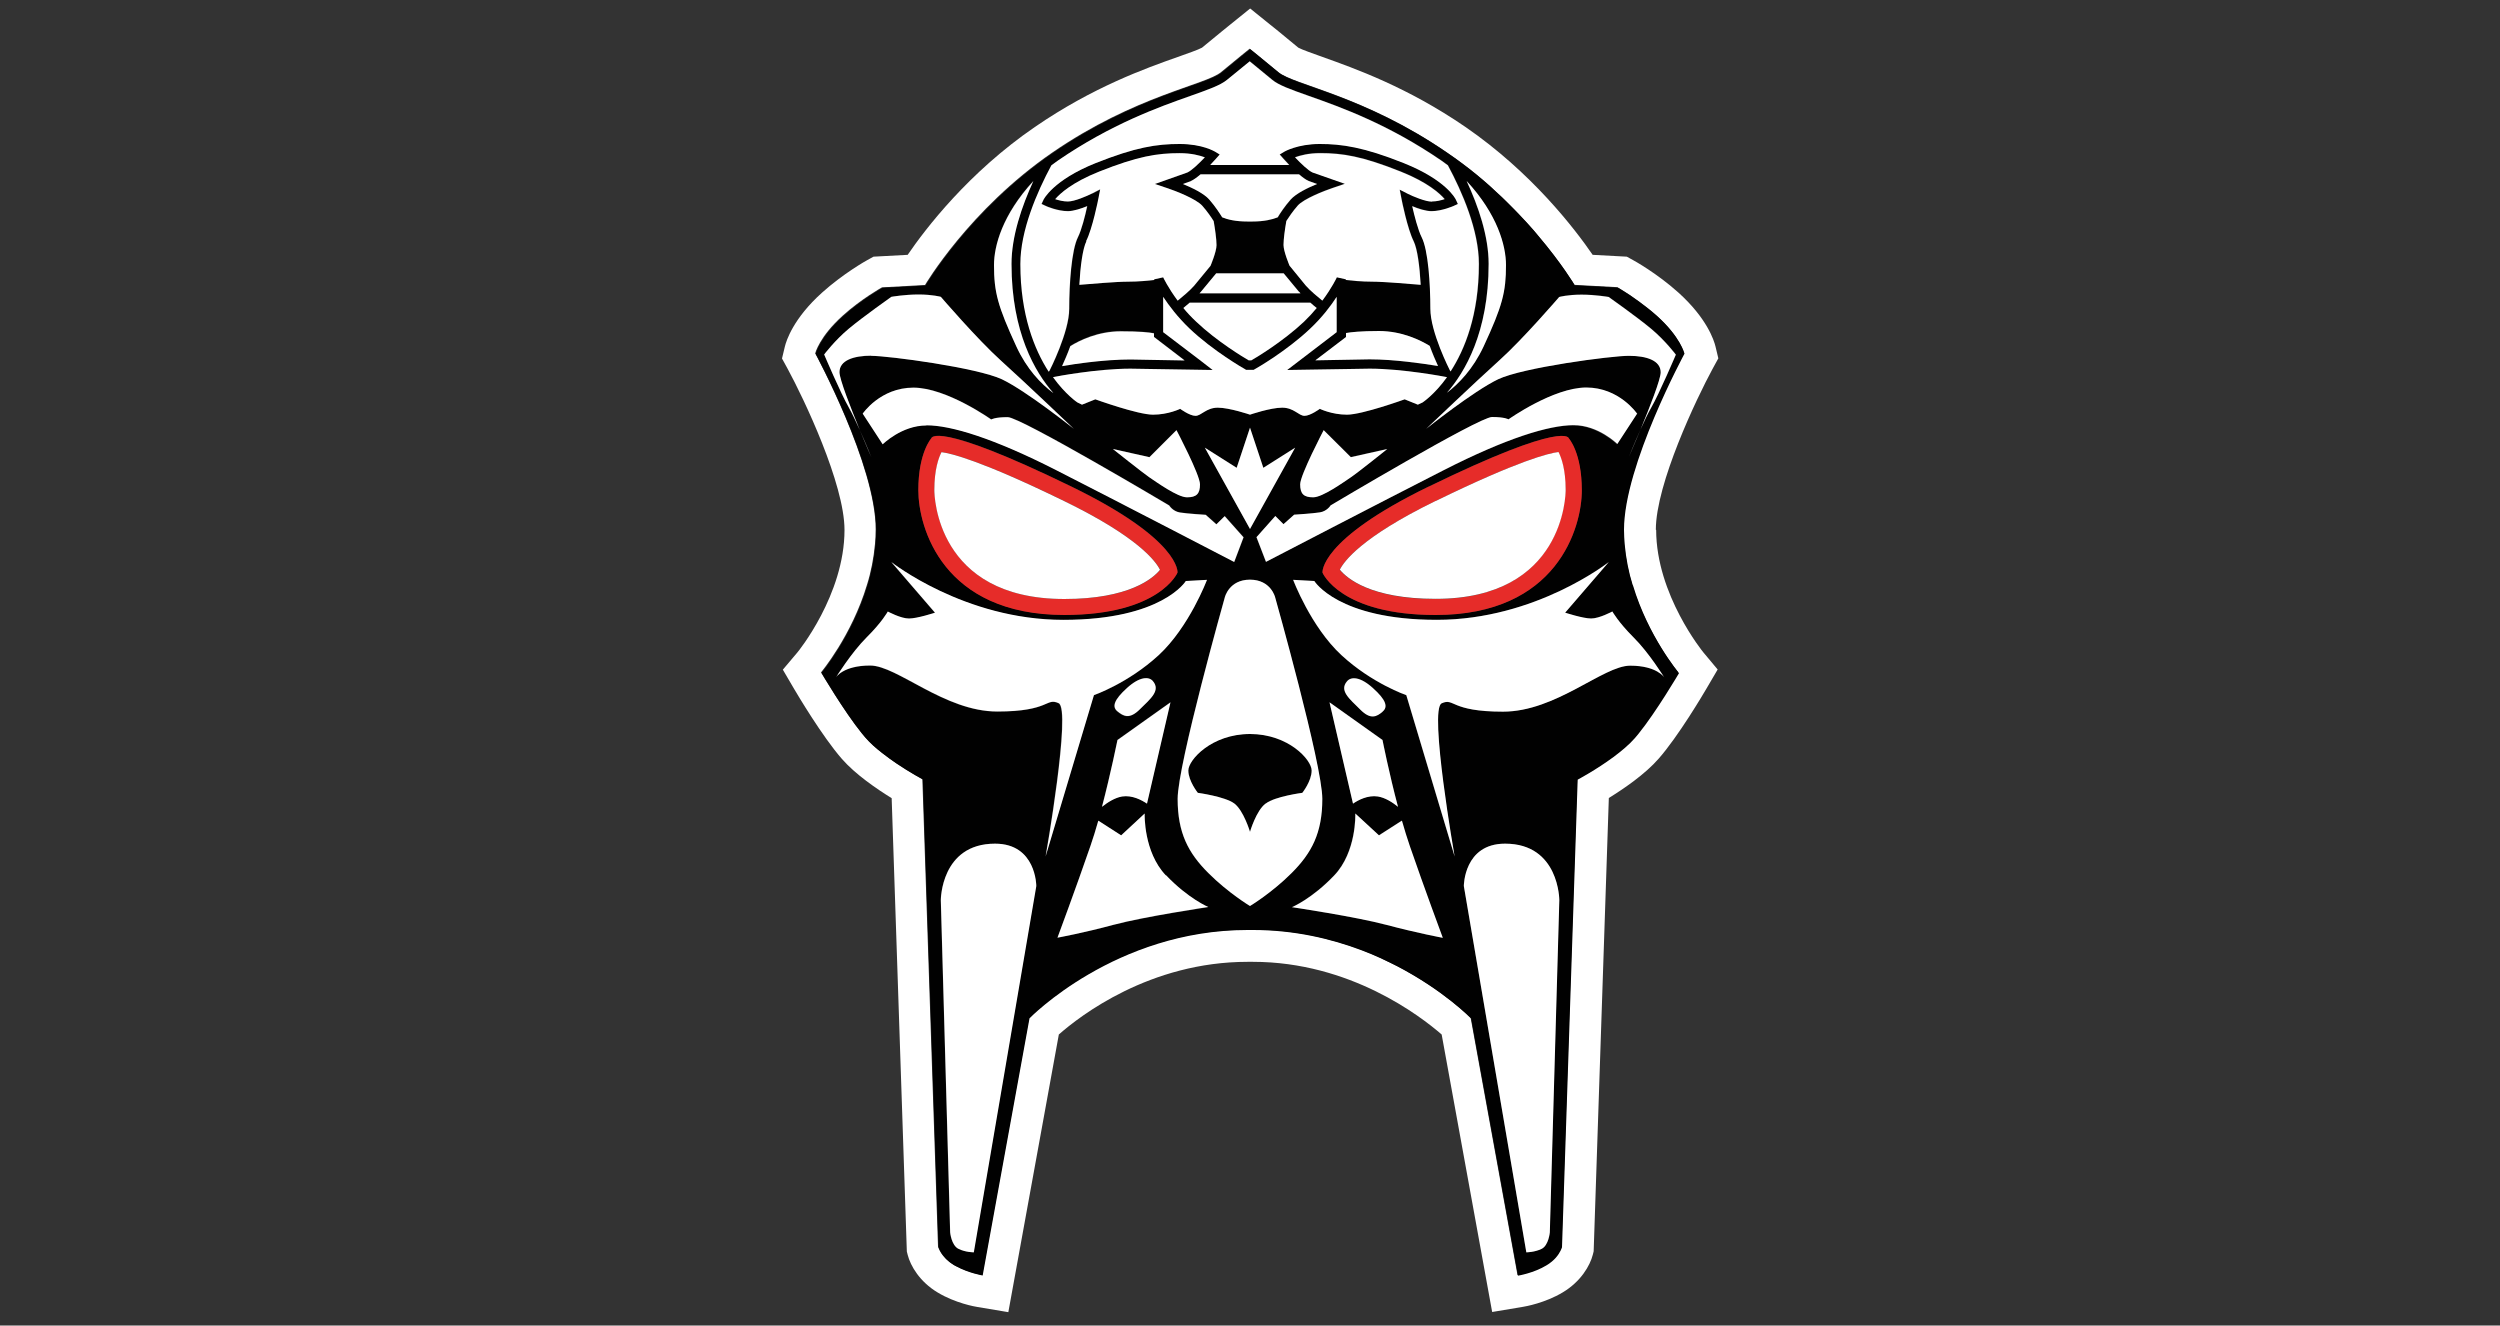 <svg xmlns="http://www.w3.org/2000/svg" id="Calque_1" viewBox="0 0 150 79.53"><rect x="0" y="0" width="150" height="79.53" fill="#333333" stroke="none"/><defs><style>.cls-1{fill:#fff;}.cls-1,.cls-2,.cls-3{stroke-width:0px;}.cls-2{fill:#e62c29;}.cls-3{fill:#010101;}</style></defs><path class="cls-1" d="m99.35,31.79c0-2.76,2.45-7.9,3.4-9.65l.35-.64-.17-.71c-.09-.37-.51-1.69-2.23-3.24-1.28-1.15-2.65-1.91-2.71-1.94l-.38-.21-2.05-.11c-1.08-1.57-3.65-4.93-7.63-7.67-3.49-2.4-6.67-3.52-8.57-4.2-.56-.2-1.24-.44-1.46-.56-.93-.78-1.7-1.39-1.7-1.39l-1.19-.96-1.19.96s-.77.62-1.7,1.39c-.21.12-.9.36-1.46.56-1.9.67-5.08,1.8-8.57,4.2-3.98,2.73-6.55,6.09-7.63,7.67l-2.05.11-.38.21c-.06.03-1.43.8-2.71,1.95-1.72,1.55-2.14,2.87-2.23,3.24l-.17.71.35.64c.95,1.75,3.4,6.88,3.4,9.65,0,3.89-2.8,7.32-2.83,7.35l-.87,1.03.68,1.16c.17.29,1.68,2.84,2.86,4.19.82.94,2.1,1.81,2.99,2.36l.91,27.2.05.2c.17.67.73,1.62,1.8,2.26,1.06.64,2.25.85,2.39.87l1.85.31,3.03-16.66c1.26-1.11,5.45-4.36,11.33-4.36h.31c5.84,0,10.06,3.26,11.33,4.36l3.03,16.65,1.85-.31c.13-.02,1.33-.23,2.39-.87,1.07-.64,1.63-1.59,1.8-2.26l.05-.2.91-27.2c.89-.55,2.17-1.42,2.99-2.36,1.18-1.34,2.69-3.9,2.86-4.19l.68-1.16-.86-1.03s-2.83-3.45-2.83-7.35Zm-1.08,12.22c-.07.09-.14.17-.21.25-.34.39-.8.78-1.28,1.13-1.04.77-2.15,1.36-2.15,1.36l-.94,28.05s-.02.09-.09.22c-.11.22-.36.58-.84.87-.78.47-1.71.62-1.71.62l-2.81-15.43s-1.63-1.68-4.47-3.15c-.32-.16-.65-.32-.99-.48-.34-.16-.7-.31-1.08-.45-1.86-.71-4.07-1.23-6.56-1.23h-.31c-7.95,0-13.09,5.3-13.09,5.3l-2.81,15.43s-.82-.14-1.57-.54c-.05-.03-.1-.05-.15-.08-.1-.06-.18-.12-.26-.18-.32-.25-.49-.51-.58-.69-.07-.13-.09-.22-.09-.22l-.94-28.05s-.74-.4-1.58-.96c-.28-.19-.57-.4-.85-.62-.19-.15-.37-.3-.54-.45s-.32-.31-.46-.47c-.07-.08-.14-.16-.21-.25-1.07-1.32-2.44-3.65-2.44-3.65,0,0,1.84-2.19,2.76-5.26.12-.38.22-.78.3-1.19.08-.41.14-.83.18-1.26.02-.29.04-.57.04-.87,0-3.86-3.63-10.56-3.63-10.56,0,0,.24-.99,1.65-2.26,1.13-1.02,2.36-1.7,2.36-1.7l2.58-.14s2.65-4.52,7.64-7.95c4.99-3.43,9.2-4.05,10.13-4.83.94-.78,1.71-1.4,1.71-1.4,0,0,.78.62,1.71,1.4.94.78,5.14,1.4,10.13,4.83.31.21.61.43.91.65.59.44,1.14.9,1.65,1.35.51.46.99.91,1.42,1.36.11.11.22.22.32.33.31.33.61.65.88.96.09.1.18.21.26.31,1.45,1.71,2.2,2.98,2.2,2.98l2.58.14s.02.01.05.03.09.05.15.09c.07.04.15.09.24.15.09.06.19.12.31.2.06.04.11.08.17.12.24.16.51.36.79.58.21.16.43.34.64.53,1.41,1.27,1.65,2.26,1.65,2.26,0,0-3.63,6.69-3.63,10.56,0,.29.01.58.04.87.04.43.1.85.18,1.26.08.41.18.81.3,1.19.92,3.07,2.76,5.26,2.76,5.26,0,0-1.37,2.33-2.44,3.65Z"></path><path class="cls-3" d="m97.96,35.1c-.12-.38-.22-.78-.3-1.19-.08-.41-.14-.83-.18-1.26-.02-.29-.04-.57-.04-.87,0-3.86,3.63-10.56,3.63-10.56,0,0-.23-.99-1.65-2.26-.21-.19-.43-.37-.64-.53-.28-.22-.55-.41-.79-.58-.06-.04-.12-.08-.17-.12-.11-.07-.22-.14-.31-.2-.09-.06-.17-.11-.24-.15-.07-.04-.12-.07-.15-.09s-.05-.03-.05-.03l-2.58-.14s-.75-1.27-2.2-2.98c-.09-.1-.17-.2-.26-.31-.27-.31-.56-.63-.88-.96-.1-.11-.21-.22-.32-.33-.44-.45-.91-.9-1.42-1.36-.51-.46-1.06-.91-1.65-1.35-.29-.22-.6-.44-.91-.65-4.99-3.43-9.2-4.05-10.13-4.83-.94-.78-1.71-1.4-1.71-1.4,0,0-.78.62-1.71,1.4-.94.78-5.14,1.4-10.13,4.83-4.99,3.43-7.64,7.95-7.64,7.95l-2.58.14s-1.23.68-2.36,1.7c-1.41,1.27-1.65,2.26-1.65,2.26,0,0,3.63,6.69,3.63,10.56,0,.29-.01.58-.04.87-.04.43-.1.85-.18,1.26-.08.41-.18.81-.3,1.19-.92,3.07-2.76,5.26-2.76,5.26,0,0,1.37,2.33,2.44,3.65.07.09.14.17.21.25.14.16.29.31.46.47s.35.3.54.45c.28.22.57.43.85.62.84.57,1.58.96,1.58.96l.94,28.05s.02.09.09.22c.09.18.27.44.58.69.08.06.17.12.26.18.05.03.1.06.15.08.74.4,1.57.54,1.57.54l2.81-15.43s5.14-5.3,13.09-5.3h.31c2.48,0,4.69.52,6.56,1.23.37.14.73.29,1.08.45.34.16.68.32.99.48,2.84,1.47,4.47,3.15,4.47,3.15l2.81,15.43s.94-.15,1.71-.62c.49-.29.73-.65.84-.87.07-.13.09-.22.09-.22l.94-28.05s1.11-.59,2.15-1.36c.47-.35.94-.74,1.28-1.13.07-.08.14-.16.21-.25,1.07-1.32,2.44-3.65,2.44-3.65,0,0-1.84-2.19-2.76-5.26Zm-3.55-9.58c-1.48,0-4.03.78-7.78,2.69-3.75,1.91-10.68,5.51-10.68,5.51l-.57-1.48,1.13-1.27.49.49.64-.57s1.13-.07,1.55-.14c.43-.07.64-.42.64-.42,0,0,8.91-5.3,9.68-5.3s.99.14.99.14c0,0,2.69-1.91,4.67-1.91s3.04,1.56,3.04,1.56l-1.2,1.84s-1.13-1.13-2.62-1.13Zm.5,3.89c0,2.26-1.49,7.49-8.77,7.49-5.73,0-6.79-2.54-6.79-2.54,0,0-.23-1.95,6.36-5.16,8.27-4.03,8.41-2.9,8.41-2.9,0,0,.78.85.78,3.11Zm-23.18-4.46c-.35,0-.92-.42-.92-.42,0,0-.71.35-1.63.35s-3.46-.92-3.46-.92l-.8.32-.27-.13s-.71-.46-1.47-1.52l.1-.02s2.54-.49,4.54-.49l4.94.08-.67-.52s-2.09-1.6-2.3-1.75v-2.12c.35.53.86,1.22,1.58,1.9,1.42,1.35,3.25,2.4,3.33,2.44l.06.04h.46l.07-.04c.08-.04,1.91-1.09,3.33-2.44.71-.68,1.23-1.37,1.58-1.9v2.12c-.2.15-2.97,2.27-2.97,2.27l4.95-.08c2,0,4.51.48,4.54.49l.1.02c-.76,1.05-1.45,1.51-1.47,1.52l-.28.13-.79-.32s-2.54.92-3.46.92-1.63-.35-1.63-.35c0,0-.57.42-.92.42s-.64-.49-1.34-.49-1.93.42-1.93.42c0,0-1.22-.42-1.93-.42s-.99.49-1.34.49Zm.27,4.1c0,.57-.21.78-.78.78s-1.84-.92-2.26-1.2c-.42-.28-2.19-1.7-2.19-1.7l2.19.49,1.62-1.62s1.41,2.69,1.41,3.25Zm-6.49-17.43c-.26.13-1.02.47-1.43.47-.26,0-.54-.07-.76-.14.3-.35,1.02-1.01,2.63-1.65,2.34-.93,3.5-1.11,4.84-1.11.71,0,1.2.14,1.51.25-.35.37-.8.8-1.05.91l-1.95.69.78.26c.45.15,1.7.64,2.07,1.05.29.33.54.69.68.92.08.46.17,1.07.17,1.44,0,.39-.36,1.24-.36,1.24l-.98,1.19h0c-.27.31-.72.68-.99.9-.58-.78-.87-1.39-.87-1.4l-.54.12v.04c-.34.04-.95.1-1.56.1-.73,0-2.31.14-2.93.19.06-1.11.2-2.16.42-2.61.37-.73.72-2.47.73-2.54l.11-.56-.51.26Zm18.59.3c.01.07.36,1.81.73,2.54.22.45.36,1.5.42,2.61-.61-.05-2.19-.19-2.93-.19-.61,0-1.22-.06-1.56-.1v-.04l-.54-.12s-.29.62-.87,1.4c-.28-.22-.72-.59-.99-.9l-.98-1.2s-.36-.85-.36-1.24c0-.36.09-.97.17-1.44.14-.23.39-.59.68-.92.36-.42,1.62-.9,2.07-1.05l.76-.26-1.94-.68c-.25-.11-.7-.54-1.05-.91.3-.11.8-.25,1.51-.25,1.34,0,2.51.18,4.84,1.11,1.6.64,2.33,1.3,2.63,1.65-.21.07-.49.14-.76.14-.41,0-1.17-.34-1.43-.46l-.51-.26.11.56Zm1.69,8.83c.17.47.35.9.5,1.21-.86-.14-2.6-.4-4.11-.4,0,0-2.18.04-3.25.06.7-.53,1.84-1.4,1.84-1.4v-.23c.29-.06.87-.12,1.98-.12,1.39,0,2.51.56,3.04.89Zm-7.16-2.59c.14.12.27.23.38.32-.22.27-.48.55-.76.82-1.25,1.18-2.86,2.15-3.16,2.32h-.16c-.3-.17-1.91-1.14-3.15-2.32-.29-.28-.54-.55-.77-.82.11-.09.24-.19.38-.32h7.24Zm-6.65-.56s.07-.07.09-.1l.91-1.1h4.05l.91,1.1s.06.07.09.1h-6.06Zm5.98-7.14c.2.17.41.33.58.4,0,0,.26.09.5.18-.56.23-1.26.56-1.59.94-.35.4-.63.82-.77,1.06-.34.14-.82.25-1.51.25h-.31c-.69,0-1.18-.12-1.51-.25-.15-.24-.42-.66-.77-1.06-.33-.37-1.03-.71-1.59-.94.24-.09.5-.18.5-.18.17-.07.37-.23.58-.4h5.91Zm-10.7,9.4h0c1.11,0,1.69.07,1.98.12v.22s1.14.87,1.84,1.41c-1.08-.02-3.25-.06-3.25-.06-1.51,0-3.24.26-4.11.4.14-.31.33-.74.5-1.21.54-.33,1.65-.89,3.04-.89Zm15.98,7.07s-1.77,1.41-2.19,1.7c-.42.28-1.7,1.2-2.26,1.2s-.78-.21-.78-.78,1.41-3.25,1.41-3.25l1.63,1.62,2.19-.49Zm-9.04,1.13l.8-2.4.8,2.4,1.91-1.2-2.71,4.88-2.71-4.88,1.91,1.2Zm19.36-10.25s.49-.14,1.34-.14,1.63.14,1.63.14c0,0,1.7,1.2,2.55,1.91.85.71,1.48,1.55,1.48,1.55,0,0-.99,2.33-1.48,3.18-.19.32-.42.82-.64,1.31-.38.92-.7,1.65-.7,1.65,0,0,.33-.83.7-1.65.54-1.32,1.21-3.02,1.21-3.43,0-.71-.85-.99-1.91-.99s-6.36.71-7.85,1.41c-1.48.71-4.31,2.97-4.31,2.97,0,0,2.97-2.83,4.38-4.1,1.41-1.27,3.61-3.82,3.61-3.82Zm-3.2-1.91c0,1.63-.23,2.47-1.34,4.88-.63,1.36-1.48,2.24-2.21,2.79,1.08-1.23,2.5-3.63,2.5-7.73,0-1.66-.62-3.47-1.32-4.97,1.85,2.01,2.36,3.88,2.36,5.04Zm-26.89-6.26c3.22-2.21,6.09-3.23,7.99-3.9,1.07-.38,1.78-.63,2.18-.96,0,0,.91-.75,1.36-1.11.5.41,1.35,1.11,1.35,1.11.4.33,1.1.58,2.18.96,1.9.67,4.77,1.69,7.99,3.9.13.09.24.18.37.27.87,1.62,1.86,3.91,1.86,5.92,0,3.06-.85,5.14-1.7,6.45l-.04-.07s-1.17-2.29-1.17-3.69c0-1.5-.14-3.52-.52-4.29-.22-.43-.44-1.3-.57-1.87.35.14.81.3,1.16.3.62,0,1.29-.29,1.32-.31l.26-.12-.12-.26s-.57-1.17-3.12-2.19c-2.41-.96-3.67-1.15-5.05-1.15s-2.09.45-2.12.46l-.28.17.22.25s.17.19.35.38h-4.74c.18-.19.32-.34.35-.38l.22-.25-.28-.17s-.79-.46-2.12-.46-2.65.19-5.05,1.15c-2.55,1.02-3.1,2.14-3.12,2.19l-.12.26.26.12s.7.31,1.32.31c.35,0,.81-.15,1.16-.3-.13.57-.35,1.44-.56,1.87-.39.77-.52,2.8-.52,4.29,0,1.4-1.16,3.67-1.17,3.69l-.04.07c-.85-1.31-1.69-3.38-1.69-6.45,0-2.01.99-4.3,1.86-5.92.12-.09.24-.18.37-.27Zm-1.47,1.21c-.7,1.51-1.31,3.31-1.31,4.97,0,4.11,1.42,6.51,2.5,7.73-.72-.55-1.57-1.42-2.21-2.79-1.12-2.41-1.34-3.25-1.34-4.88,0-1.16.51-3.04,2.36-5.04Zm-11.07,13.6c-.49-.85-1.48-3.18-1.48-3.18,0,0,.64-.85,1.48-1.55.85-.71,2.55-1.91,2.55-1.91,0,0,.78-.14,1.63-.14s1.34.14,1.34.14c0,0,2.19,2.55,3.6,3.82,1.41,1.27,4.38,4.1,4.38,4.1,0,0-2.83-2.26-4.31-2.97-1.49-.71-6.79-1.41-7.85-1.41s-1.91.28-1.91.99c0,.42.68,2.14,1.22,3.47.36.82.69,1.62.69,1.62,0,0-.31-.72-.69-1.62-.23-.51-.47-1.02-.66-1.35Zm.85.36s1.06-1.56,3.04-1.56,4.67,1.91,4.67,1.91c0,0,.21-.14.99-.14s9.69,5.3,9.69,5.3c0,0,.21.35.64.42.42.07,1.55.14,1.55.14l.64.57.5-.49,1.13,1.27-.56,1.48s-6.93-3.6-10.68-5.51c-3.75-1.91-6.29-2.69-7.78-2.69s-2.62,1.13-2.62,1.13l-1.2-1.84Zm18.87,9.54s-1.06,2.54-6.79,2.54c-7.28,0-8.76-5.23-8.76-7.49s.78-3.11.78-3.11c0,0,.14-1.13,8.41,2.9,6.6,3.21,6.36,5.16,6.36,5.16Zm-12.23,40.79s-.5,0-.92-.21c-.42-.21-.5-.99-.5-.99l-.56-19.93s0-3.39,3.25-3.39c2.47,0,2.47,2.54,2.47,2.54l-3.75,21.98Zm5.09-32.94c-.78-.35-.5.5-3.68.5s-6.01-2.76-7.63-2.76-2.05.71-2.05.71c0,0,.92-1.49,1.84-2.4.92-.92,1.27-1.55,1.27-1.55,0,0,.78.42,1.27.42s1.56-.35,1.56-.35l-2.62-3.04s4.38,3.47,10.32,3.47,7.35-2.33,7.35-2.33l1.27-.07s-1.06,2.82-2.9,4.52c-1.84,1.7-3.89,2.4-3.89,2.4l-2.9,9.68s1.55-8.83.78-9.19Zm3.53,2.19l3.18-2.26-1.41,6.08c-.32-.22-.89-.52-1.49-.43-.44.07-.88.35-1.21.62.54-2.03.93-4.01.93-4.01Zm.57-3.11c.78-.71,1.32-.69,1.55-.42.49.57-.14,1.06-.78,1.7-.64.64-.99.43-1.34.14-.35-.28-.21-.71.56-1.41Zm-.78,14.21c-1.84.49-3.39.78-3.39.78,0,0,1.13-3.04,1.98-5.51.16-.47.32-.98.47-1.51l1.37.88,1.42-1.31v.04s-.08,2.26,1.26,3.67c1.34,1.41,2.54,1.91,2.54,1.91,0,0-3.82.57-5.66,1.06Zm8.16-1.13s-1.29-.78-2.5-1.98c-1.2-1.2-1.84-2.4-1.84-4.45s2.83-12.09,2.83-12.09c0,0,.25-1.06,1.51-1.06s1.51,1.06,1.51,1.06c0,0,2.83,10.04,2.83,12.09s-.64,3.25-1.84,4.45c-1.2,1.2-2.5,1.98-2.5,1.98Zm8.17,1.13c-1.84-.49-5.66-1.06-5.66-1.06,0,0,1.2-.5,2.54-1.91,1.34-1.41,1.27-3.67,1.27-3.67v-.04s1.41,1.31,1.41,1.31l1.37-.88c.15.53.31,1.05.47,1.51.85,2.47,1.98,5.51,1.98,5.51,0,0-1.55-.28-3.39-.78Zm-.21-11.1s.39,1.98.93,4.01c-.34-.27-.78-.55-1.21-.62-.6-.09-1.17.21-1.49.43l-1.41-6.08,3.18,2.26Zm-2.12-3.53c.23-.27.78-.28,1.55.42.78.71.92,1.13.57,1.41-.35.28-.71.49-1.34-.14-.64-.63-1.27-1.13-.78-1.7Zm12.16,33.08s-.07.78-.49.99c-.42.21-.92.21-.92.21l-3.75-21.98s0-2.54,2.47-2.54c3.25,0,3.25,3.39,3.25,3.39l-.57,19.93Zm6.86-33.29s-.43-.71-2.05-.71-4.46,2.76-7.63,2.76-2.9-.85-3.68-.5c-.78.35.78,9.19.78,9.19l-2.9-9.68s-2.05-.71-3.89-2.4c-1.84-1.7-2.9-4.52-2.9-4.52l1.27.07s1.41,2.33,7.35,2.33,10.32-3.47,10.32-3.47l-2.62,3.04s1.06.35,1.56.35,1.27-.42,1.27-.42c0,0,.35.64,1.27,1.55.92.92,1.84,2.4,1.84,2.4Z"></path><path class="cls-3" d="m75,44.04c-2.31,0-3.7,1.55-3.7,2.19s.57,1.34.57,1.34c0,0,1.62.21,2.19.64.57.42.94,1.7.94,1.7,0,0,.38-1.27.94-1.7.57-.42,2.19-.64,2.19-.64,0,0,.56-.71.56-1.34s-1.39-2.19-3.7-2.19Z"></path><path class="cls-1" d="m55.59,25.52c1.48,0,4.03.78,7.78,2.69,3.75,1.91,10.68,5.51,10.68,5.51l.56-1.48-1.13-1.27-.5.49-.64-.57s-1.13-.07-1.55-.14c-.43-.07-.64-.42-.64-.42,0,0-8.91-5.3-9.69-5.3s-.99.14-.99.14c0,0-2.68-1.91-4.67-1.91s-3.04,1.56-3.04,1.56l1.2,1.84s1.13-1.13,2.62-1.13Z"></path><path class="cls-1" d="m68.96,27.43l-2.19-.49s1.77,1.41,2.19,1.7c.42.28,1.69,1.2,2.26,1.2s.78-.21.78-.78-1.41-3.25-1.41-3.25l-1.62,1.62Z"></path><path class="cls-1" d="m68.39,42.56c.64-.63,1.27-1.13.78-1.7-.23-.27-.78-.28-1.55.42-.78.71-.92,1.13-.56,1.41.35.28.71.49,1.34-.14Z"></path><path class="cls-1" d="m67.33,47.79c.6-.09,1.16.21,1.49.43l1.41-6.08-3.18,2.26s-.4,1.98-.93,4.01c.34-.27.78-.55,1.21-.62Z"></path><path class="cls-1" d="m69.95,52.52c-1.34-1.41-1.27-3.67-1.27-3.67v-.04s-1.41,1.31-1.41,1.31l-1.37-.88c-.15.53-.31,1.05-.47,1.51-.85,2.47-1.98,5.51-1.98,5.51,0,0,1.55-.28,3.39-.78,1.84-.49,5.66-1.06,5.66-1.06,0,0-1.2-.5-2.54-1.91Z"></path><path class="cls-1" d="m65.63,41.71s2.05-.71,3.89-2.4c1.84-1.7,2.9-4.52,2.9-4.52l-1.27.07s-1.41,2.33-7.35,2.33-10.32-3.47-10.32-3.47l2.62,3.04s-1.06.35-1.56.35-1.27-.42-1.27-.42c0,0-.35.64-1.27,1.55-.92.92-1.84,2.4-1.84,2.4,0,0,.42-.71,2.05-.71s4.46,2.76,7.63,2.76,2.9-.85,3.68-.5c.78.35-.78,9.19-.78,9.19l2.9-9.68Z"></path><path class="cls-1" d="m59.7,50.62c-3.25,0-3.25,3.39-3.25,3.39l.56,19.93s.07.78.5.99c.42.21.92.21.92.21l3.75-21.98s0-2.54-2.47-2.54Z"></path><path class="cls-1" d="m52.27,21.35c1.06,0,6.36.71,7.85,1.41,1.48.71,4.31,2.97,4.31,2.97,0,0-2.97-2.83-4.38-4.1-1.41-1.27-3.6-3.82-3.6-3.82,0,0-.49-.14-1.34-.14s-1.63.14-1.63.14c0,0-1.7,1.2-2.55,1.91-.85.71-1.48,1.55-1.48,1.55,0,0,.99,2.33,1.48,3.18.19.33.43.84.66,1.35-.55-1.33-1.22-3.05-1.22-3.47,0-.71.85-.99,1.91-.99Z"></path><path class="cls-1" d="m51.59,25.81c.37.9.69,1.62.69,1.62,0,0-.32-.8-.69-1.62Z"></path><path class="cls-2" d="m55.88,26.3s-.78.85-.78,3.11,1.48,7.49,8.76,7.49c5.73,0,6.79-2.54,6.79-2.54,0,0,.23-1.95-6.36-5.16-8.27-4.03-8.41-2.9-8.41-2.9Zm13.73,7.89c-.42.51-1.83,1.75-5.74,1.75-7.71,0-7.8-6.26-7.8-6.53,0-1.27.27-1.97.43-2.28.57.07,2.37.5,7.37,2.94,4.47,2.18,5.5,3.64,5.74,4.12Z"></path><path class="cls-1" d="m56.49,27.13c-.16.31-.43,1.01-.43,2.28,0,.27.09,6.53,7.8,6.53,3.91,0,5.33-1.25,5.74-1.75-.24-.49-1.28-1.95-5.74-4.12-5-2.44-6.8-2.87-7.37-2.94Z"></path><path class="cls-1" d="m98.22,24.81s-1.06-1.56-3.04-1.56-4.67,1.91-4.67,1.91c0,0-.21-.14-.99-.14s-9.68,5.3-9.68,5.3c0,0-.21.35-.64.42-.42.07-1.55.14-1.55.14l-.64.57-.49-.49-1.13,1.27.57,1.48s6.93-3.6,10.68-5.51c3.75-1.91,6.29-2.69,7.78-2.69s2.62,1.13,2.62,1.13l1.2-1.84Z"></path><polygon class="cls-1" points="77.71 26.86 75.8 28.07 75 25.66 74.2 28.07 72.29 26.86 75 31.74 77.71 26.86"></polygon><path class="cls-1" d="m78.01,29.06c0,.57.21.78.78.78s1.84-.92,2.26-1.2c.42-.28,2.19-1.7,2.19-1.7l-2.19.49-1.63-1.62s-1.41,2.69-1.41,3.25Z"></path><path class="cls-1" d="m82.95,42.7c.35-.28.21-.71-.57-1.41-.78-.71-1.32-.69-1.55-.42-.5.57.14,1.06.78,1.7.63.64.99.43,1.34.14Z"></path><path class="cls-1" d="m76.51,35.84s-.25-1.06-1.51-1.06-1.51,1.06-1.51,1.06c0,0-2.83,10.04-2.83,12.09s.64,3.25,1.84,4.45c1.2,1.2,2.5,1.98,2.5,1.98,0,0,1.3-.78,2.5-1.98,1.2-1.2,1.84-2.4,1.84-4.45s-2.83-12.09-2.83-12.09Zm-.57,12.37c-.57.42-.94,1.7-.94,1.7,0,0-.38-1.27-.94-1.7-.57-.42-2.19-.64-2.19-.64,0,0-.57-.71-.57-1.34s1.39-2.19,3.7-2.19,3.7,1.55,3.7,2.19-.56,1.34-.56,1.34c0,0-1.63.21-2.19.64Z"></path><path class="cls-1" d="m84.11,49.24l-1.37.88-1.42-1.31v.04s.08,2.26-1.26,3.67c-1.34,1.41-2.54,1.91-2.54,1.91,0,0,3.82.57,5.66,1.06,1.84.49,3.39.78,3.39.78,0,0-1.13-3.04-1.98-5.51-.16-.47-.32-.98-.47-1.51Z"></path><path class="cls-1" d="m81.18,48.22c.32-.22.89-.52,1.49-.43.44.07.88.35,1.21.62-.54-2.03-.93-4.01-.93-4.01l-3.18-2.26,1.41,6.08Z"></path><path class="cls-1" d="m96.74,36.69s-.78.42-1.27.42-1.56-.35-1.56-.35l2.62-3.04s-4.38,3.47-10.32,3.47-7.35-2.33-7.35-2.33l-1.27-.07s1.06,2.82,2.9,4.52c1.84,1.7,3.89,2.4,3.89,2.4l2.9,9.68s-1.55-8.83-.78-9.19c.78-.35.49.5,3.68.5s6.01-2.76,7.63-2.76,2.05.71,2.05.71c0,0-.92-1.49-1.84-2.4-.92-.92-1.27-1.55-1.27-1.55Z"></path><path class="cls-1" d="m90.3,50.62c-2.47,0-2.47,2.54-2.47,2.54l3.75,21.98s.49,0,.92-.21c.42-.21.49-.99.49-.99l.57-19.93s0-3.39-3.25-3.39Z"></path><path class="cls-1" d="m89.95,21.63c-1.41,1.27-4.38,4.1-4.38,4.1,0,0,2.83-2.26,4.31-2.97,1.48-.71,6.79-1.41,7.85-1.41s1.91.28,1.91.99c0,.42-.66,2.11-1.21,3.43.22-.5.46-1,.64-1.31.49-.85,1.48-3.18,1.48-3.18,0,0-.64-.85-1.48-1.55-.85-.71-2.55-1.91-2.55-1.91,0,0-.78-.14-1.63-.14s-1.34.14-1.34.14c0,0-2.19,2.55-3.61,3.82Z"></path><path class="cls-1" d="m98.43,25.77c-.37.83-.7,1.65-.7,1.65,0,0,.32-.74.7-1.65Z"></path><path class="cls-2" d="m85.71,29.2c-6.6,3.21-6.36,5.16-6.36,5.16,0,0,1.06,2.54,6.79,2.54,7.28,0,8.77-5.23,8.77-7.49s-.78-3.11-.78-3.11c0,0-.14-1.13-8.41,2.9Zm.42,6.74c-3.92,0-5.33-1.25-5.75-1.75.24-.49,1.28-1.95,5.74-4.12,5-2.44,6.8-2.87,7.37-2.94.16.31.43,1.01.43,2.28,0,.27-.09,6.53-7.8,6.53Z"></path><path class="cls-1" d="m86.13,30.06c-4.47,2.18-5.5,3.64-5.74,4.12.42.51,1.83,1.75,5.75,1.75,7.72,0,7.8-6.26,7.8-6.53,0-1.27-.27-1.97-.43-2.28-.57.07-2.37.5-7.37,2.94Z"></path><path class="cls-1" d="m65.18,14.48c-.22.45-.36,1.5-.42,2.61.61-.05,2.2-.19,2.93-.19.61,0,1.22-.06,1.56-.1v-.04l.54-.12s.29.62.87,1.4c.27-.22.72-.59.99-.9h0l.98-1.19s.36-.85.36-1.24c0-.36-.09-.98-.17-1.44-.14-.23-.39-.59-.68-.92-.37-.42-1.62-.9-2.07-1.05l-.78-.26,1.95-.69c.25-.11.7-.54,1.05-.91-.3-.11-.8-.25-1.51-.25-1.34,0-2.51.18-4.84,1.11-1.6.64-2.33,1.3-2.63,1.65.21.07.49.14.76.14.41,0,1.17-.34,1.43-.47l.51-.26-.11.56c-.01.07-.36,1.81-.73,2.54Z"></path><path class="cls-1" d="m77.93,17.5l-.91-1.1h-4.05l-.91,1.1s-.06.07-.09.1h6.06s-.07-.07-.09-.1Z"></path><path class="cls-1" d="m62.94,22.29l.04-.07s1.17-2.29,1.17-3.69c0-1.5.14-3.52.52-4.29.22-.43.44-1.3.56-1.87-.35.14-.81.3-1.16.3-.62,0-1.29-.29-1.32-.31l-.26-.12.12-.26s.57-1.17,3.12-2.19c2.41-.96,3.67-1.15,5.05-1.15s2.09.45,2.12.46l.28.17-.22.25s-.17.19-.35.38h4.74c-.18-.19-.32-.34-.35-.38l-.22-.25.28-.17s.79-.46,2.12-.46,2.65.19,5.05,1.15c2.55,1.02,3.1,2.14,3.12,2.19l.12.26-.26.12s-.7.31-1.32.31c-.35,0-.81-.15-1.16-.3.13.57.35,1.44.57,1.87.39.77.52,2.8.52,4.29,0,1.4,1.16,3.67,1.17,3.69l.04.07c.85-1.31,1.7-3.39,1.7-6.45,0-2.01-.99-4.3-1.86-5.92-.12-.09-.24-.18-.37-.27-3.22-2.21-6.09-3.23-7.99-3.9-1.07-.38-1.78-.63-2.18-.96,0,0-.86-.7-1.35-1.11-.44.36-1.36,1.11-1.36,1.11-.4.33-1.11.58-2.18.96-1.9.67-4.77,1.69-7.99,3.9-.13.09-.24.18-.37.27-.87,1.62-1.86,3.91-1.86,5.92,0,3.06.85,5.14,1.69,6.45Z"></path><path class="cls-1" d="m71,18.48c.22.27.48.55.77.82,1.25,1.19,2.86,2.15,3.15,2.32h.16c.3-.17,1.91-1.14,3.16-2.32.29-.28.54-.55.76-.82-.11-.09-.24-.19-.38-.32h-7.24c-.14.12-.28.23-.38.32Z"></path><path class="cls-1" d="m63.72,21.97c.86-.15,2.6-.4,4.11-.4,0,0,2.18.04,3.25.06-.7-.53-1.84-1.41-1.84-1.41v-.22c-.29-.06-.87-.12-1.98-.12h0c-1.4,0-2.51.56-3.04.89-.17.47-.36.9-.5,1.21Z"></path><path class="cls-1" d="m71.47,10.86s-.26.09-.5.18c.56.23,1.26.56,1.59.94.35.4.62.82.77,1.06.34.14.82.25,1.51.25h.31c.69,0,1.18-.12,1.51-.25.14-.24.42-.66.77-1.06.33-.37,1.03-.71,1.59-.94-.24-.09-.5-.18-.5-.18-.17-.07-.38-.23-.58-.4h-5.91c-.2.17-.41.33-.58.4Z"></path><path class="cls-1" d="m75,24.88s1.22-.42,1.93-.42.99.49,1.34.49.92-.42.92-.42c0,0,.71.35,1.63.35s3.46-.92,3.46-.92l.79.32.28-.13s.71-.46,1.47-1.52l-.1-.02s-2.54-.49-4.54-.49l-4.95.08s2.77-2.12,2.97-2.27v-2.12c-.34.53-.86,1.22-1.58,1.9-1.42,1.35-3.25,2.4-3.33,2.44l-.07.04h-.46l-.06-.04c-.08-.04-1.91-1.09-3.33-2.44-.71-.68-1.23-1.37-1.58-1.9v2.12c.2.15,2.3,1.75,2.3,1.75l.67.52-4.94-.08c-2,0-4.52.48-4.54.49l-.1.02c.76,1.05,1.45,1.51,1.47,1.52l.27.13.8-.32s2.54.92,3.46.92,1.63-.35,1.63-.35c0,0,.57.42.92.42s.64-.49,1.34-.49,1.93.42,1.93.42Z"></path><path class="cls-1" d="m85.92,12.09c.26,0,.54-.07.76-.14-.3-.35-1.03-1.01-2.63-1.65-2.33-.93-3.5-1.11-4.84-1.11-.71,0-1.2.14-1.51.25.35.37.8.8,1.05.91l1.94.68-.76.26c-.45.15-1.71.64-2.07,1.05-.29.33-.53.69-.68.92-.08.46-.17,1.07-.17,1.44,0,.39.36,1.24.36,1.24l.98,1.2c.27.31.72.68.99.9.58-.78.87-1.39.87-1.4l.54.12v.04c.34.04.95.1,1.56.1.73,0,2.31.14,2.93.19-.06-1.11-.2-2.16-.42-2.61-.37-.73-.72-2.47-.73-2.54l-.11-.56.51.26c.26.13,1.02.46,1.43.46Z"></path><path class="cls-1" d="m86.81,23.57c.72-.55,1.57-1.42,2.21-2.79,1.12-2.41,1.34-3.25,1.34-4.88,0-1.16-.51-3.04-2.36-5.04.7,1.51,1.32,3.31,1.32,4.97,0,4.11-1.43,6.51-2.5,7.73Z"></path><path class="cls-1" d="m80.76,20.22s-1.14.87-1.84,1.4c1.08-.02,3.25-.06,3.25-.06,1.51,0,3.24.26,4.11.4-.14-.31-.33-.74-.5-1.21-.54-.33-1.65-.89-3.04-.89-1.11,0-1.69.07-1.98.12v.23Z"></path><path class="cls-1" d="m63.19,23.57c-1.08-1.23-2.5-3.63-2.5-7.73,0-1.66.62-3.47,1.31-4.97-1.85,2.01-2.36,3.88-2.36,5.04,0,1.63.23,2.47,1.34,4.88.63,1.37,1.48,2.24,2.21,2.79Z"></path></svg>
